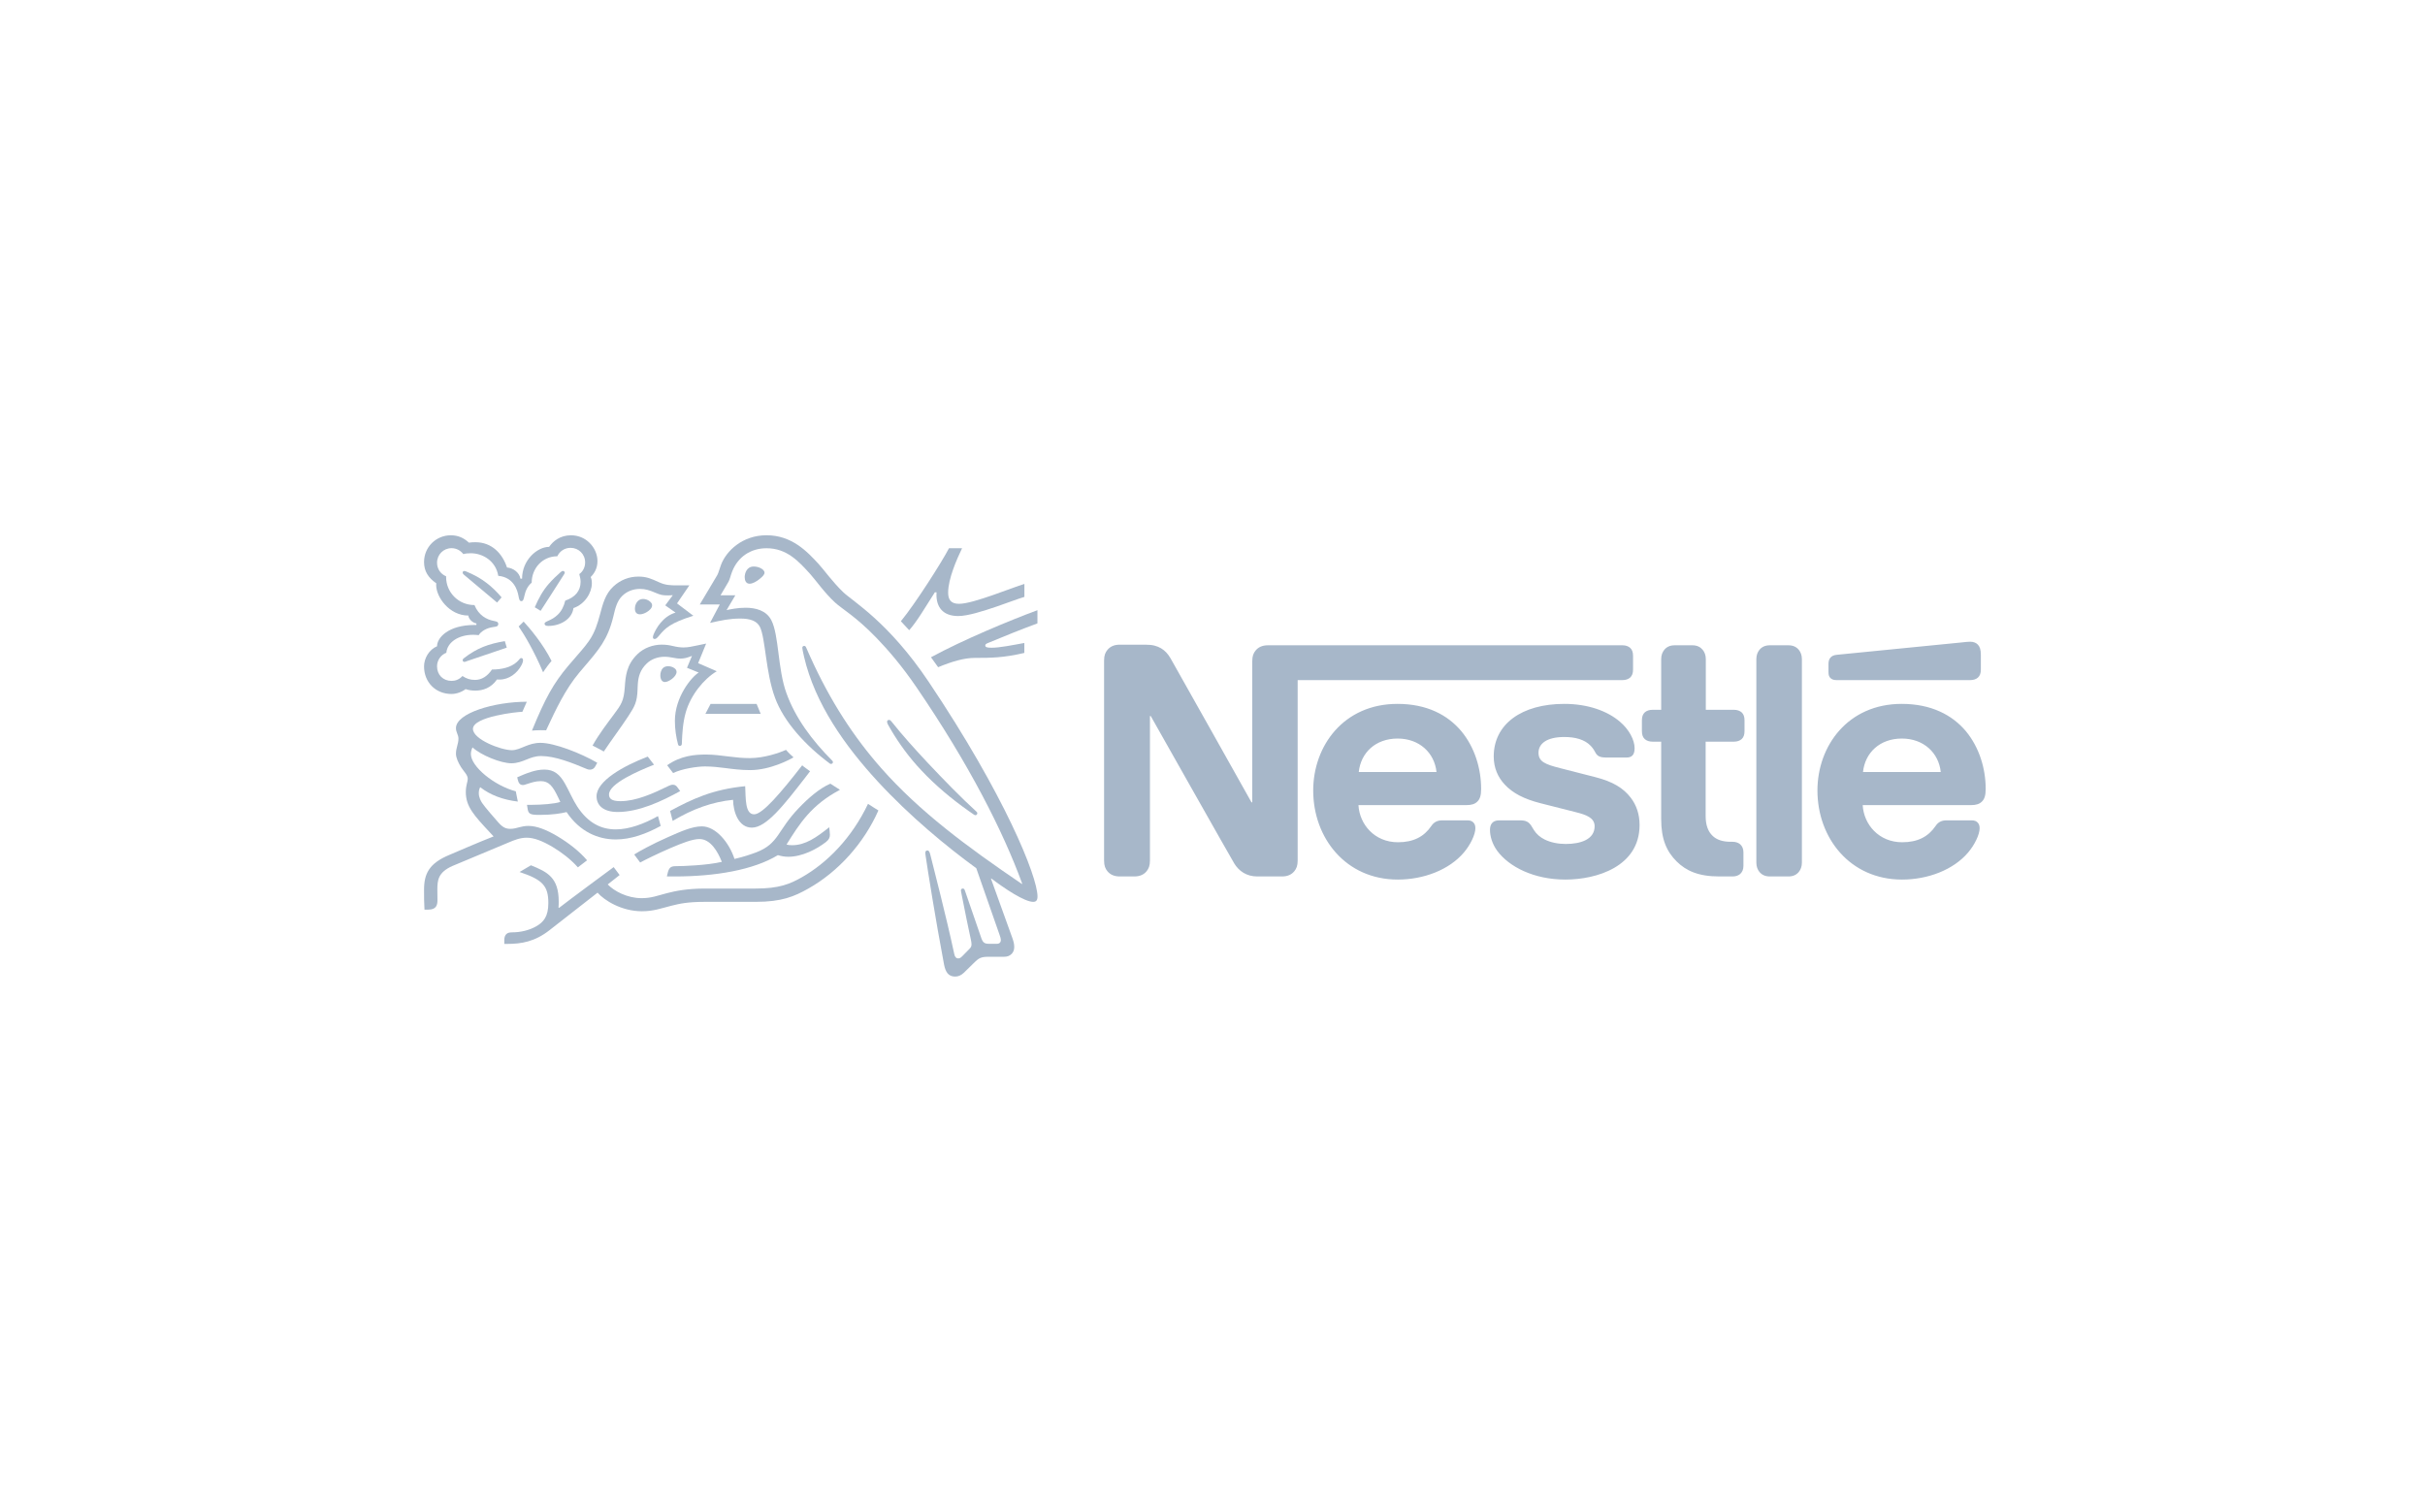 <svg xmlns:xlink="http://www.w3.org/1999/xlink" xmlns="http://www.w3.org/2000/svg" width="170" viewBox="0 0 161 100" fill="none" class="contain-image" height="106" ><g clip-path="url(#clip0_6517_5277)" fill="none"><mask id="mask0_6517_5277" style="mask-type:luminance" maskUnits="userSpaceOnUse" x="-283" y="14" width="438" height="540" fill="none"><path d="M-282.886 553.75H154.643V14.614H-282.886V553.75Z" fill="#FFFFFF"></path></mask><g mask="url(#mask0_6517_5277)" fill="none"><path d="M83.367 42.995C83.222 43.17 83.14 43.366 83.14 43.707V53.08H83.088C83.088 53.08 77.958 43.934 77.71 43.511C77.534 43.211 77.338 43.005 77.08 42.85C76.822 42.706 76.553 42.613 76.038 42.613H74.345C73.952 42.613 73.705 42.747 73.529 42.954C73.384 43.129 73.302 43.325 73.302 43.665V56.951C73.302 57.292 73.384 57.488 73.529 57.664C73.705 57.87 73.952 58.004 74.345 58.004H75.305C75.697 58.004 75.945 57.87 76.12 57.664C76.264 57.488 76.347 57.292 76.347 56.951V47.351H76.399C76.399 47.351 81.725 56.786 81.942 57.137C82.242 57.632 82.747 58.004 83.47 58.004H85.111C85.504 58.004 85.751 57.87 85.927 57.664C86.071 57.488 86.154 57.292 86.154 56.951V44.966H107.718C107.936 44.966 108.1 44.905 108.225 44.801C108.358 44.677 108.421 44.512 108.421 44.264V43.356C108.421 43.108 108.358 42.943 108.225 42.819C108.1 42.716 107.936 42.654 107.718 42.654H84.182C83.79 42.654 83.542 42.788 83.367 42.995ZM92.781 46.545C89.199 46.545 87.186 49.343 87.186 52.296C87.186 55.444 89.344 58.211 92.802 58.211C94.526 58.211 96.219 57.561 97.189 56.414C97.612 55.919 97.953 55.227 97.953 54.804C97.953 54.659 97.922 54.536 97.84 54.443C97.757 54.34 97.633 54.278 97.416 54.278H95.754C95.424 54.278 95.197 54.401 95.031 54.649C94.546 55.362 93.844 55.733 92.812 55.733C91.263 55.733 90.263 54.556 90.19 53.266H97.375C97.695 53.266 97.922 53.193 98.077 53.039C98.252 52.874 98.335 52.636 98.335 52.192C98.335 50.84 97.912 49.436 97.024 48.362C96.116 47.278 94.732 46.545 92.781 46.545ZM103.857 46.545C101.029 46.545 99.171 47.888 99.171 50.035C99.171 50.798 99.45 51.418 99.904 51.903C100.431 52.471 101.184 52.864 102.279 53.142L104.642 53.741C105.293 53.906 105.87 54.102 105.87 54.67C105.87 55.547 104.941 55.847 103.951 55.847C103.465 55.847 102.96 55.754 102.546 55.547C102.257 55.403 102.01 55.196 101.835 54.918C101.68 54.68 101.628 54.504 101.391 54.37C101.246 54.288 101.07 54.278 100.833 54.278H99.553C99.274 54.278 99.141 54.36 99.048 54.474C98.955 54.587 98.923 54.752 98.923 54.918C98.923 55.33 99.068 55.847 99.409 56.311C100.193 57.364 101.835 58.211 103.93 58.211C105.995 58.211 108.854 57.354 108.854 54.587C108.854 53.875 108.647 53.266 108.265 52.771C107.78 52.141 107.089 51.707 105.912 51.408L103.569 50.809C102.598 50.561 102.144 50.386 102.144 49.787C102.144 49.209 102.661 48.744 103.857 48.744C104.56 48.744 105.2 48.899 105.613 49.333C105.953 49.695 105.892 49.88 106.16 50.025C106.325 50.107 106.511 50.107 106.8 50.107H107.966C108.152 50.107 108.287 50.076 108.389 49.962C108.472 49.869 108.524 49.725 108.524 49.488C108.524 48.951 108.173 48.259 107.554 47.733C106.728 47.02 105.427 46.545 103.857 46.545ZM110.289 46.938H109.711C109.494 46.938 109.329 47 109.205 47.103C109.071 47.227 109.009 47.392 109.009 47.64V48.352C109.009 48.6 109.071 48.765 109.205 48.889C109.329 48.992 109.494 49.054 109.711 49.054H110.289V54.205C110.289 55.526 110.65 56.352 111.321 57.013C111.941 57.622 112.746 58.004 114.15 58.004H115.027C115.244 58.004 115.409 57.943 115.533 57.839C115.667 57.715 115.75 57.55 115.75 57.302V56.404C115.75 56.156 115.667 55.992 115.533 55.867C115.409 55.764 115.244 55.702 115.027 55.702H114.903C114.346 55.702 113.964 55.558 113.706 55.31C113.396 55.021 113.241 54.577 113.241 53.999V49.054H115.121C115.337 49.054 115.502 48.992 115.626 48.889C115.76 48.765 115.822 48.6 115.822 48.352V47.64C115.822 47.392 115.76 47.227 115.626 47.103C115.502 47 115.337 46.938 115.121 46.938H113.252V43.572C113.252 43.304 113.169 43.108 113.045 42.954C112.89 42.768 112.674 42.654 112.354 42.654H111.187C110.867 42.654 110.65 42.768 110.495 42.954C110.372 43.108 110.289 43.304 110.289 43.572V46.938ZM116.607 57.085C116.607 57.354 116.689 57.55 116.813 57.705C116.968 57.891 117.185 58.004 117.505 58.004H118.733C119.053 58.004 119.27 57.891 119.425 57.705C119.548 57.55 119.631 57.354 119.631 57.085V43.573C119.631 43.305 119.548 43.109 119.425 42.954C119.27 42.768 119.053 42.654 118.733 42.654H117.505C117.185 42.654 116.968 42.768 116.813 42.954C116.689 43.109 116.607 43.305 116.607 43.573V57.085ZM90.211 51.067C90.345 49.797 91.315 48.847 92.792 48.847C94.237 48.847 95.238 49.797 95.372 51.067H90.211ZM130.811 44.966C131.027 44.966 131.193 44.905 131.316 44.801C131.451 44.677 131.513 44.512 131.513 44.264V43.304C131.513 42.932 131.441 42.747 131.316 42.613C131.203 42.488 131.017 42.417 130.811 42.417C130.646 42.417 130.481 42.437 130.202 42.468L121.964 43.284C121.727 43.304 121.614 43.377 121.531 43.469C121.438 43.572 121.396 43.707 121.396 43.893V44.429C121.396 44.636 121.438 44.729 121.51 44.812C121.603 44.915 121.737 44.966 121.923 44.966H130.811ZM126.259 46.545C122.676 46.545 120.663 49.343 120.663 52.296C120.663 55.444 122.821 58.211 126.279 58.211C128.003 58.211 129.696 57.561 130.666 56.414C131.09 55.919 131.431 55.227 131.431 54.804C131.431 54.659 131.399 54.536 131.316 54.443C131.234 54.34 131.11 54.278 130.894 54.278H129.232C128.901 54.278 128.674 54.401 128.509 54.649C128.024 55.362 127.322 55.733 126.289 55.733C124.741 55.733 123.739 54.556 123.668 53.266H130.873C131.193 53.266 131.42 53.193 131.575 53.039C131.75 52.874 131.833 52.636 131.833 52.192C131.833 50.84 131.409 49.436 130.522 48.362C129.613 47.278 128.21 46.545 126.259 46.545ZM123.688 51.067C123.823 49.797 124.793 48.847 126.269 48.847C127.714 48.847 128.715 49.797 128.85 51.067H123.688Z" fill="#A7B7C9"></path><path d="M61.663 45.088C58.991 41.102 56.643 39.759 55.982 39.127C55.257 38.43 54.704 37.639 54.352 37.259C53.569 36.404 52.556 35.348 50.89 35.348C49.281 35.348 48.218 36.397 47.873 37.302C47.773 37.56 47.694 37.877 47.622 37.991C47.464 38.25 46.753 39.464 46.458 39.945H47.787L47.141 41.166C47.895 41.001 48.433 40.879 49.151 40.879C49.791 40.879 50.25 41.03 50.451 41.432C50.825 42.179 50.825 44.441 51.457 46.144C52.046 47.745 53.483 49.311 55.099 50.511C55.12 50.525 55.142 50.532 55.17 50.532C55.249 50.532 55.3 50.475 55.3 50.417C55.3 50.374 55.285 50.345 55.249 50.309C53.899 48.959 52.8 47.465 52.211 45.828C51.629 44.233 51.723 41.992 51.213 40.993C50.875 40.333 50.157 40.161 49.496 40.161C48.965 40.161 48.469 40.269 48.239 40.318L48.821 39.334H47.837C48.045 38.969 48.261 38.631 48.369 38.43C48.462 38.257 48.498 38.042 48.613 37.748C48.986 36.806 49.812 36.21 50.89 36.21C52.24 36.21 53.03 37.079 53.813 37.948C54.172 38.351 54.761 39.191 55.443 39.816C55.91 40.247 56.801 40.728 58.173 42.144C58.963 42.962 59.882 44.025 60.851 45.447C64.321 50.525 66.597 54.999 67.869 58.49L67.848 58.505C64.206 56.034 61.053 53.699 58.511 50.819C56.707 48.773 55.142 46.402 53.777 43.378C53.683 43.177 53.605 42.991 53.519 42.797C53.483 42.718 53.447 42.696 53.389 42.696C53.318 42.696 53.267 42.746 53.267 42.818C53.267 42.897 53.303 43.07 53.382 43.414C54.108 46.546 56.118 49.354 58.266 51.688C60.407 54.009 62.827 56.005 64.816 57.456L66.368 61.895C66.404 62.003 66.447 62.118 66.447 62.225C66.447 62.304 66.425 62.368 66.375 62.412C66.332 62.455 66.275 62.477 66.145 62.477H65.679C65.478 62.477 65.398 62.447 65.326 62.391C65.254 62.333 65.205 62.246 65.168 62.146C65.032 61.729 64.213 59.395 64.055 58.921C64.026 58.835 63.976 58.806 63.919 58.806C63.847 58.806 63.797 58.864 63.797 58.928C63.797 58.986 63.818 59.05 63.854 59.252C64.062 60.314 64.306 61.507 64.407 61.96C64.451 62.167 64.5 62.362 64.5 62.505C64.5 62.634 64.472 62.706 64.364 62.814L63.883 63.303C63.768 63.417 63.703 63.446 63.61 63.446C63.495 63.446 63.401 63.367 63.358 63.166C62.813 60.616 61.987 57.456 61.771 56.579C61.72 56.386 61.685 56.278 61.57 56.278C61.469 56.278 61.434 56.35 61.434 56.436C61.434 56.5 61.448 56.579 61.455 56.637C61.584 57.542 62.109 60.839 62.676 63.848C62.777 64.366 62.971 64.652 63.416 64.652C63.617 64.652 63.81 64.573 63.99 64.401C64.285 64.107 64.371 64.028 64.723 63.683C64.974 63.439 65.147 63.339 65.578 63.339H66.641C66.892 63.339 67.028 63.274 67.15 63.159C67.265 63.051 67.337 62.9 67.337 62.685C67.337 62.462 67.28 62.283 67.201 62.06C66.928 61.328 66.052 58.849 65.793 58.153L65.815 58.138C66.712 58.821 68.019 59.69 68.594 59.69C68.774 59.69 68.882 59.611 68.882 59.331C68.882 58.009 66.684 52.572 61.663 45.088Z" fill="#A7B7C9"></path><path d="M37.002 36.743C37.153 36.413 37.484 36.183 37.879 36.183C38.417 36.183 38.848 36.6 38.848 37.153C38.848 37.476 38.697 37.757 38.46 37.928C38.511 38.116 38.547 38.28 38.547 38.438C38.547 39.042 38.188 39.465 37.527 39.689C37.441 40.054 37.283 40.385 37.024 40.629C36.593 41.045 36.155 41.045 36.155 41.218C36.155 41.312 36.22 41.369 36.399 41.369C37.196 41.369 37.979 40.924 38.073 40.184C38.834 39.926 39.294 39.157 39.294 38.547C39.294 38.388 39.279 38.252 39.215 38.123C39.423 37.921 39.667 37.577 39.667 37.067C39.667 36.621 39.473 36.169 39.128 35.839C38.827 35.544 38.403 35.35 37.907 35.35C37.189 35.35 36.722 35.738 36.457 36.119C35.673 36.119 34.661 36.988 34.661 38.231H34.553C34.481 37.8 34.036 37.512 33.662 37.49C33.361 36.585 32.678 35.81 31.558 35.81C31.429 35.81 31.271 35.817 31.134 35.839C30.804 35.536 30.438 35.35 29.928 35.35C28.951 35.35 28.153 36.133 28.153 37.124C28.153 37.742 28.433 38.166 28.965 38.539C28.965 38.539 28.958 38.618 28.958 38.654C28.958 39.444 29.82 40.68 31.098 40.68C31.098 40.88 31.35 41.154 31.63 41.203V41.304H31.522C29.763 41.304 29.016 42.152 29.016 42.719C28.491 42.935 28.153 43.517 28.153 44.055C28.153 45.125 28.937 45.887 29.971 45.887C30.316 45.887 30.668 45.751 30.912 45.563C31.091 45.628 31.321 45.664 31.558 45.664C32.054 45.664 32.607 45.492 32.995 44.924C33.052 44.931 33.102 44.931 33.16 44.931C33.792 44.931 34.338 44.514 34.625 43.969C34.697 43.833 34.725 43.725 34.725 43.645C34.725 43.567 34.689 43.502 34.61 43.502C34.51 43.502 34.496 43.596 34.316 43.761C33.914 44.127 33.296 44.264 32.664 44.264C32.355 44.716 31.975 44.953 31.537 44.953C31.213 44.953 30.962 44.867 30.703 44.694C30.495 44.924 30.237 45.018 29.985 45.018C29.418 45.018 29.016 44.623 29.016 44.048C29.016 43.645 29.274 43.287 29.633 43.15C29.698 42.439 30.459 41.958 31.407 41.958C31.529 41.958 31.651 41.965 31.781 41.98C31.924 41.75 32.269 41.506 32.758 41.441C32.858 41.427 32.937 41.419 32.995 41.391C33.052 41.361 33.081 41.304 33.081 41.239C33.081 41.182 33.059 41.132 33.002 41.096C32.951 41.068 32.865 41.054 32.765 41.032C32.312 40.945 31.774 40.665 31.501 39.983C30.416 39.983 29.619 39.114 29.619 38.137V38.073C29.259 37.928 29.016 37.584 29.016 37.174C29.016 36.636 29.439 36.205 29.978 36.205C30.301 36.205 30.581 36.363 30.761 36.6C30.912 36.557 31.084 36.542 31.249 36.542C32.054 36.542 32.916 37.052 33.081 38.043C34.115 38.137 34.359 39.013 34.424 39.38C34.46 39.566 34.488 39.724 34.61 39.724C34.74 39.724 34.769 39.58 34.812 39.386C34.891 39.021 35.027 38.726 35.3 38.496C35.3 37.555 36.004 36.743 37.002 36.743Z" fill="#A7B7C9"></path><path d="M39.096 42.373C38.758 42.854 38.514 43.091 37.745 43.996C36.733 45.196 36.201 46.166 35.317 48.32C35.462 48.306 35.67 48.292 35.9 48.292C36.014 48.292 36.107 48.292 36.259 48.298L36.366 48.069C36.862 47.006 37.529 45.569 38.464 44.463L38.787 44.083C39.749 42.955 40.345 42.287 40.719 40.75C40.848 40.204 40.956 39.716 41.322 39.364C41.652 39.048 42.069 38.911 42.493 38.911C42.852 38.911 43.118 38.998 43.506 39.162C43.858 39.313 43.987 39.342 44.36 39.342C44.49 39.342 44.583 39.335 44.669 39.328L44.167 40.003L44.849 40.484C43.994 40.735 43.542 41.562 43.39 41.942C43.362 42.021 43.348 42.072 43.348 42.122C43.348 42.18 43.377 42.237 43.463 42.237C43.556 42.237 43.627 42.165 43.75 42.021C44.167 41.519 44.497 41.173 46.033 40.693L44.949 39.873L45.768 38.675H45C44.511 38.675 44.188 38.667 43.764 38.473C43.189 38.208 42.895 38.093 42.385 38.093C41.761 38.093 41.193 38.315 40.726 38.746C40.187 39.241 40.022 39.903 39.829 40.628C39.677 41.188 39.498 41.806 39.096 42.373Z" fill="#A7B7C9"></path><path d="M40.742 47.265C40.332 47.818 39.772 48.543 39.341 49.312C39.478 49.377 39.93 49.621 40.088 49.707C40.584 48.96 41.273 48.041 41.726 47.344C42.135 46.712 42.3 46.439 42.329 45.592C42.336 45.448 42.336 45.311 42.35 45.175C42.386 44.737 42.502 44.292 42.918 43.883C43.227 43.573 43.672 43.416 44.118 43.416C44.548 43.416 44.799 43.537 45.173 43.537C45.439 43.537 45.633 43.473 45.805 43.409L45.942 43.358L45.611 44.149L46.387 44.464C45.892 44.773 44.807 46.102 44.807 47.675C44.807 48.242 44.893 48.766 45.015 49.233C45.03 49.283 45.058 49.334 45.137 49.334C45.209 49.334 45.26 49.291 45.267 49.212L45.274 49.047C45.295 48.565 45.331 47.804 45.525 47.122C45.848 45.973 46.718 44.895 47.587 44.378L46.351 43.84L46.883 42.54L46.301 42.662C45.949 42.733 45.69 42.798 45.382 42.798C45.181 42.798 44.951 42.769 44.678 42.704C44.469 42.654 44.246 42.611 43.931 42.611C43.363 42.611 42.753 42.826 42.336 43.229C41.575 43.954 41.532 44.737 41.481 45.434C41.417 46.36 41.244 46.59 40.742 47.265Z" fill="#A7B7C9"></path><path d="M59.176 47.703C59.125 47.638 59.082 47.609 59.025 47.609C58.939 47.609 58.895 47.667 58.895 47.731C58.895 47.832 58.967 47.954 59.147 48.257C59.693 49.183 60.368 50.116 61.201 50.993C62.099 51.948 63.154 52.838 64.282 53.635L64.634 53.88C64.685 53.916 64.721 53.938 64.764 53.938C64.835 53.938 64.886 53.866 64.886 53.808C64.886 53.772 64.871 53.736 64.828 53.7C63.78 52.745 62.652 51.581 61.596 50.461C60.77 49.578 59.923 48.644 59.176 47.703Z" fill="#A7B7C9"></path><path d="M36.058 44.449C36.165 44.27 36.489 43.832 36.618 43.695C36.065 42.575 35.16 41.505 34.765 41.081L34.435 41.404C34.816 41.957 35.454 43.027 36.058 44.449Z" fill="#A7B7C9"></path><path d="M30.795 37.964C30.73 37.906 30.716 37.87 30.716 37.827C30.716 37.777 30.752 37.719 30.831 37.719C30.859 37.719 30.888 37.727 30.924 37.741C31.455 37.956 31.908 38.208 32.31 38.517C32.648 38.775 32.978 39.092 33.301 39.472L33 39.816C32.627 39.507 31.419 38.495 30.795 37.964Z" fill="#A7B7C9"></path><path d="M35.893 40.367L35.505 40.13C35.756 39.534 36.065 38.988 36.431 38.579C36.69 38.285 36.934 38.047 37.207 37.81C37.272 37.76 37.307 37.717 37.372 37.717C37.444 37.717 37.495 37.775 37.495 37.832C37.495 37.86 37.48 37.896 37.452 37.939C37.013 38.622 36.158 39.972 35.893 40.367Z" fill="#A7B7C9"></path><path d="M31.018 43.7C30.924 43.736 30.881 43.758 30.831 43.758C30.752 43.758 30.716 43.693 30.716 43.642C30.716 43.593 30.738 43.564 30.788 43.52C31.671 42.831 32.447 42.558 33.517 42.378L33.646 42.81L31.018 43.7Z" fill="#A7B7C9"></path><path d="M49.442 38.128C49.442 37.877 49.572 37.424 50.039 37.424C50.197 37.424 50.347 37.46 50.469 37.517C50.642 37.596 50.757 37.711 50.757 37.833C50.757 37.963 50.627 38.092 50.434 38.25C50.232 38.415 49.974 38.566 49.766 38.566C49.515 38.566 49.442 38.329 49.442 38.128Z" fill="#A7B7C9"></path><path d="M42.153 40.224C42.153 39.915 42.34 39.577 42.699 39.577C42.857 39.577 43.044 39.642 43.18 39.772C43.259 39.843 43.295 39.922 43.295 40.002C43.295 40.174 43.13 40.339 42.936 40.453C42.785 40.54 42.627 40.598 42.491 40.598C42.268 40.598 42.153 40.46 42.153 40.224Z" fill="#A7B7C9"></path><path d="M43.841 44.656C43.841 44.584 43.848 44.498 43.877 44.411C43.934 44.225 44.056 44.045 44.358 44.045C44.495 44.045 44.645 44.081 44.767 44.168C44.875 44.239 44.918 44.332 44.918 44.426C44.918 44.735 44.401 45.094 44.142 45.094C43.956 45.094 43.841 44.914 43.841 44.656Z" fill="#A7B7C9"></path><path d="M41.007 53.723C40.038 53.723 39.606 53.263 39.606 52.682C39.606 51.661 41.395 50.663 43.004 50.045L43.421 50.584C42.429 50.979 40.433 51.827 40.433 52.559C40.433 52.818 40.584 53.005 41.187 53.005C42.236 53.005 43.364 52.494 44.404 51.985C44.483 51.949 44.577 51.913 44.663 51.913C44.8 51.913 44.886 51.956 44.986 52.099L45.159 52.336C43.945 53.005 42.429 53.723 41.007 53.723Z" fill="#A7B7C9"></path><path d="M43.685 53.995C42.737 54.526 41.753 54.879 40.884 54.879C39.914 54.879 39.053 54.462 38.334 53.377C38.033 52.918 37.796 52.344 37.508 51.834C37.164 51.23 36.79 50.907 36.137 50.907C35.541 50.907 34.958 51.151 34.341 51.417L34.369 51.553C34.42 51.776 34.506 51.934 34.714 51.934C34.807 51.934 34.901 51.892 34.952 51.877C35.296 51.769 35.547 51.675 35.9 51.675C36.438 51.675 36.696 51.992 37.063 52.767L37.2 53.055C36.826 53.184 35.949 53.248 35.296 53.248H34.987L35.038 53.557C35.059 53.687 35.11 53.794 35.217 53.845C35.346 53.909 35.533 53.916 35.856 53.916C36.675 53.916 37.271 53.816 37.616 53.729C38.499 55.044 39.713 55.547 40.884 55.547C41.882 55.547 42.895 55.18 43.865 54.649L43.685 53.995Z" fill="#A7B7C9"></path><path d="M44.661 54.316L44.489 53.655C45.968 52.858 47.319 52.219 49.474 52.011C49.517 52.836 49.459 53.878 50.07 53.878C50.63 53.878 51.85 52.434 53.259 50.624C53.388 50.746 53.596 50.876 53.783 51.019L53.424 51.486C52.052 53.253 50.881 54.762 49.919 54.762C49.021 54.762 48.683 53.705 48.669 52.915C47.298 53.052 46.004 53.512 44.661 54.316Z" fill="#A7B7C9"></path><path d="M63.667 39.9C63.106 39.9 62.949 39.591 62.949 39.154C62.949 38.249 63.516 36.949 63.875 36.208H63.006C62.553 37.085 60.772 39.893 59.81 41.057L60.363 41.652C60.88 41.078 61.447 40.102 62.065 39.139H62.18C62.18 39.189 62.173 39.246 62.173 39.297C62.173 40.109 62.589 40.712 63.616 40.712C64.248 40.712 65.24 40.396 66.174 40.08C66.949 39.814 67.66 39.541 68.012 39.441V38.579C67.61 38.701 66.791 39.017 65.943 39.312C65.053 39.62 64.177 39.9 63.667 39.9Z" fill="#A7B7C9"></path><path d="M65.581 42.507C66.442 42.142 67.987 41.523 68.877 41.2V40.324C67.089 40.985 63.95 42.285 61.81 43.449C61.867 43.52 62.241 44.044 62.284 44.109C63.188 43.736 64.001 43.491 64.733 43.491C65.76 43.491 66.6 43.491 68.008 43.161V42.5C67.218 42.644 66.378 42.816 65.832 42.816C65.509 42.816 65.415 42.773 65.415 42.665C65.415 42.601 65.458 42.558 65.581 42.507Z" fill="#A7B7C9"></path></g><path d="M47.178 46.546L46.833 47.207H50.504L50.231 46.546H47.178Z" fill="#A7B7C9"></path><mask id="mask1_6517_5277" style="mask-type:luminance" maskUnits="userSpaceOnUse" x="-283" y="14" width="438" height="540" fill="none"><path d="M-282.886 553.75H154.643V14.614H-282.886V553.75Z" fill="#FFFFFF"></path></mask><g mask="url(#mask1_6517_5277)" fill="none"><path d="M33.956 50.489C34.344 50.489 34.66 50.36 34.962 50.239C35.249 50.123 35.536 50.008 35.924 50.008C36.844 50.008 37.978 50.454 38.977 50.877C39.035 50.899 39.099 50.913 39.163 50.913C39.322 50.913 39.444 50.841 39.523 50.691L39.652 50.454C38.553 49.814 36.801 49.132 35.888 49.132C35.472 49.132 35.17 49.24 34.883 49.354C34.56 49.484 34.28 49.62 33.985 49.62C33.26 49.62 31.4 48.902 31.4 48.206C31.4 47.387 34.359 47.071 34.682 47.071L34.976 46.403C32.829 46.403 30.272 47.157 30.272 48.155C30.272 48.443 30.437 48.586 30.437 48.852C30.437 49.211 30.272 49.455 30.272 49.858C30.272 50.123 30.43 50.461 30.616 50.756C30.817 51.065 31.055 51.265 31.055 51.524C31.055 51.718 30.926 51.947 30.926 52.4C30.926 53.37 31.479 53.959 32.556 55.115L32.771 55.345C31.881 55.69 30.221 56.408 29.834 56.573C28.491 57.133 28.153 57.816 28.153 58.893C28.153 59.309 28.153 59.783 28.182 60.207H28.44C28.979 60.207 29.044 59.884 29.044 59.576C29.044 59.367 29.036 59.13 29.036 58.871C29.044 58.276 29.066 57.744 30.027 57.313C30.416 57.141 32.319 56.365 33.734 55.762C34.15 55.582 34.538 55.431 34.969 55.431C35.45 55.431 36.003 55.639 36.693 56.049C37.275 56.394 37.886 56.86 38.367 57.399L38.977 56.932C38.452 56.315 37.727 55.762 37.002 55.331C36.276 54.9 35.63 54.648 35.084 54.648C34.847 54.648 34.654 54.691 34.488 54.734C34.294 54.785 34.114 54.842 33.885 54.842C33.619 54.842 33.396 54.778 33.073 54.404C32.951 54.268 32.175 53.384 32.01 53.126C31.931 53.004 31.788 52.759 31.788 52.472C31.788 52.35 31.809 52.206 31.881 52.077C32.548 52.594 33.375 52.91 34.38 53.032L34.244 52.35C32.8 51.969 31.263 50.698 31.263 49.879C31.263 49.707 31.306 49.585 31.371 49.434C31.931 49.951 33.245 50.489 33.956 50.489Z" fill="#A7B7C9"></path><path d="M44.294 50.62C45.199 49.98 46.132 49.908 46.886 49.908C47.339 49.908 47.87 49.973 48.431 50.045C48.883 50.102 49.292 50.145 49.781 50.145C50.765 50.145 51.756 49.786 52.187 49.599C52.309 49.751 52.518 49.952 52.683 50.095C52.474 50.224 51.153 50.942 49.803 50.942C49.207 50.942 48.639 50.871 48.151 50.806C47.72 50.749 47.253 50.699 46.8 50.699C46.305 50.699 45.306 50.842 44.689 51.137L44.294 50.62Z" fill="#A7B7C9"></path><path d="M57.629 53.183C56.551 55.453 54.913 57.105 53.233 58.06C52.436 58.512 51.718 58.807 50.167 58.807H46.812C45.613 58.807 44.859 58.965 44.27 59.116C43.637 59.281 43.236 59.446 42.596 59.446C41.648 59.446 40.772 58.979 40.348 58.534L41.138 57.91L40.743 57.384C40.514 57.55 37.705 59.626 37.116 60.092L37.08 60.071C37.094 59.928 37.094 59.798 37.094 59.669C37.094 58.089 36.361 57.708 35.249 57.263L34.495 57.708C36.024 58.218 36.405 58.627 36.405 59.769C36.405 60.675 36.081 61.033 35.615 61.307C35.133 61.587 34.537 61.715 34.013 61.715C33.79 61.715 33.69 61.759 33.611 61.838C33.525 61.924 33.481 62.053 33.481 62.233V62.484H33.661C34.623 62.484 35.514 62.334 36.491 61.565L39.673 59.08C40.125 59.597 41.268 60.315 42.617 60.315C43.379 60.315 43.868 60.128 44.571 59.949C45.117 59.812 45.649 59.69 46.812 59.69H50.181C51.905 59.69 52.738 59.331 53.657 58.814C55.654 57.694 57.356 55.798 58.319 53.621C58.067 53.463 57.83 53.319 57.629 53.183Z" fill="#A7B7C9"></path><path d="M52.219 55.885C53.088 54.492 53.863 53.256 55.767 52.251C55.566 52.129 55.279 51.943 55.127 51.842C54.388 52.165 53.656 52.811 53.031 53.465C51.594 54.959 51.723 55.82 50.208 56.403C49.827 56.546 49.36 56.704 48.764 56.841C48.412 55.756 47.529 54.678 46.595 54.678C45.948 54.678 45.202 55.016 44.34 55.397C43.327 55.842 42.401 56.352 42.106 56.546L42.502 57.078C42.803 56.912 43.672 56.481 44.541 56.108C45.295 55.785 45.978 55.519 46.437 55.519C47.177 55.519 47.658 56.359 47.924 57.034C46.954 57.264 45.359 57.321 44.879 57.321C44.656 57.321 44.577 57.357 44.498 57.422C44.426 57.487 44.368 57.602 44.333 57.76L44.275 58.004H44.792C47.479 58.004 50.014 57.58 51.644 56.589C51.874 56.654 52.076 56.697 52.334 56.697C53.267 56.697 54.23 56.187 54.833 55.72C55.048 55.555 55.099 55.403 55.099 55.239C55.099 55.16 55.092 55.088 55.084 55.016L55.056 54.736C54.194 55.418 53.476 55.929 52.586 55.929C52.428 55.929 52.313 55.914 52.219 55.885Z" fill="#A7B7C9"></path></g></g></svg>